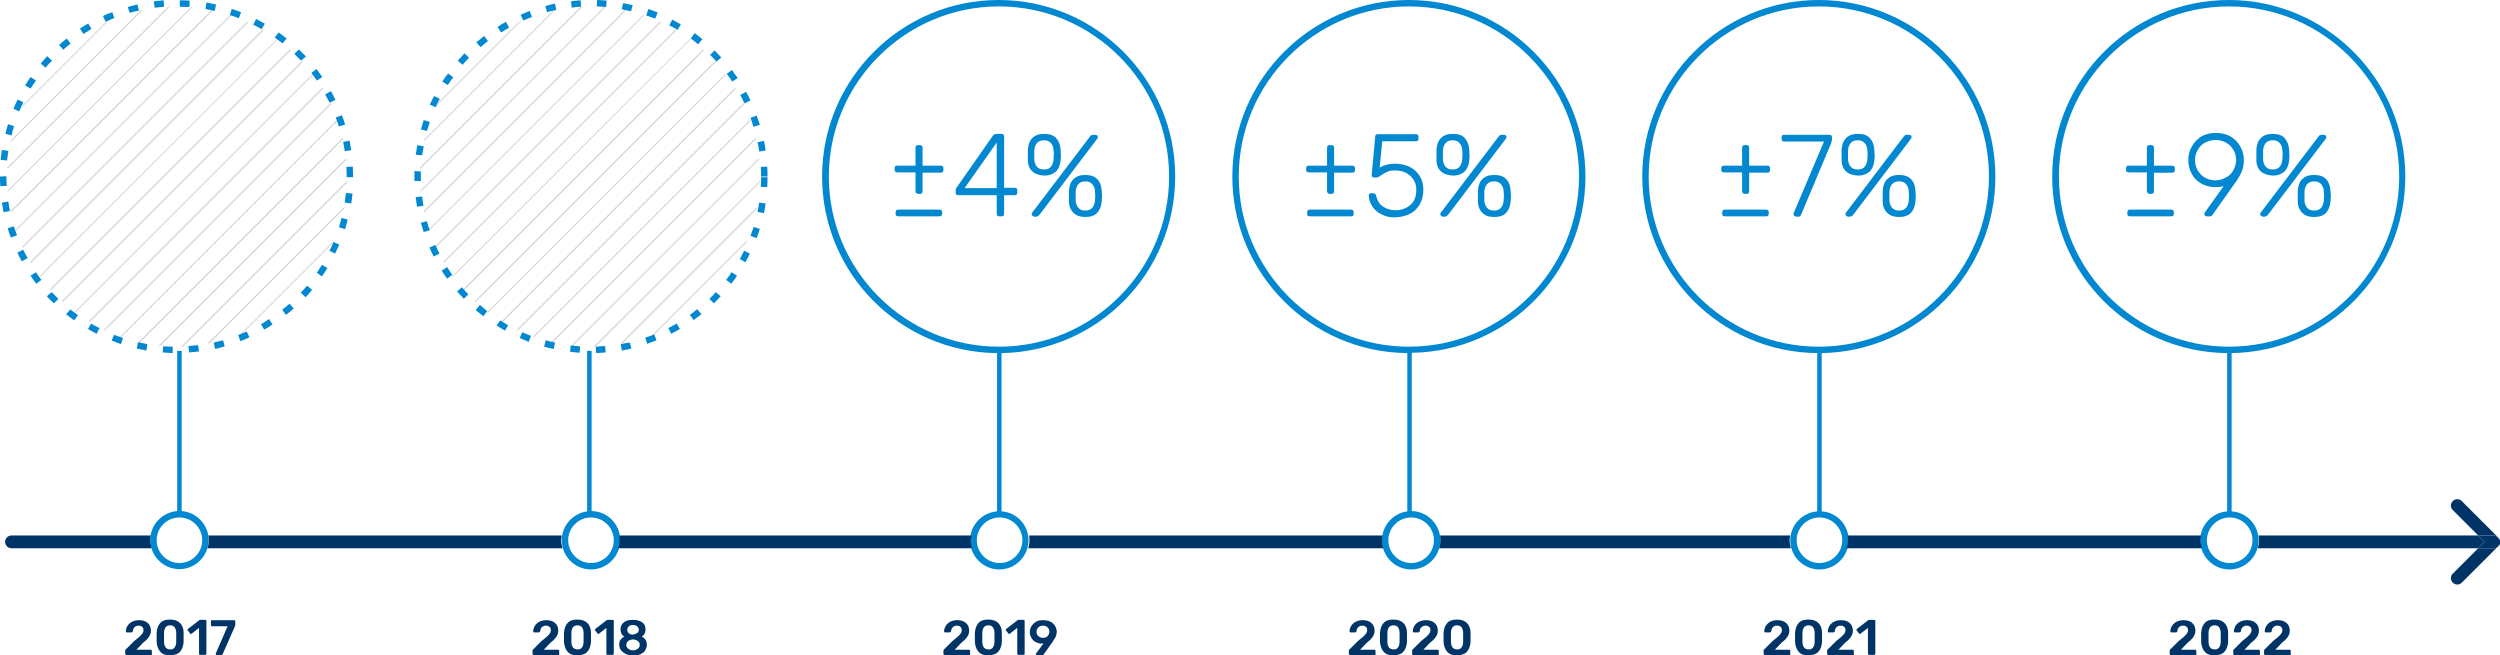 <svg id="Layer_1" xmlns="http://www.w3.org/2000/svg" viewBox="0 0 778.8 204.2"><style>.st0{fill:#0288d1}.st1{fill:#036}.st2{fill:#d6d6d6}</style><path class="st0" d="M669 60.1c-.1-.1-.2-.3-.2-.6v-5.8h-5.7c-.2 0-.4-.1-.6-.2-.1-.1-.2-.3-.2-.6v-.5c0-.2.1-.4.2-.6.1-.1.3-.2.6-.2h5.7V46c0-.2.1-.4.2-.6.1-.1.3-.2.6-.2h.6c.2 0 .4.1.6.2.1.1.2.3.2.6v5.6h5.7c.2 0 .4.1.6.2.1.1.2.3.2.6v.6c0 .2-.1.4-.2.6-.1.1-.3.2-.6.2H671v5.8c0 .2-.1.4-.2.6-.1.1-.3.2-.6.2h-.6c-.2-.1-.4-.1-.6-.3zm-6.1 7.1c-.1-.1-.2-.3-.2-.6v-.5c0-.2.1-.4.2-.6.1-.1.3-.2.6-.2h12.9c.2 0 .4.1.6.2.1.1.2.3.2.6v.5c0 .2-.1.4-.2.6-.1.1-.3.2-.6.2h-12.9c-.3 0-.5-.1-.6-.2zm24 0c-.1-.2-.2-.3-.2-.6 0-.1.1-.3.2-.5l5.8-8.1c-.7.2-1.5.3-2.4.3-1.8 0-3.4-.4-4.7-1.2-1.3-.8-2.3-1.8-2.9-3.1-.7-1.3-1-2.6-1-4.1s.3-2.8 1-4.1c.7-1.3 1.6-2.3 2.9-3.2 1.3-.8 2.9-1.2 4.7-1.2 1.8 0 3.4.4 4.7 1.2 1.3.8 2.3 1.9 3 3.2.7 1.3 1 2.6 1 4.1 0 1.3-.2 2.4-.6 3.4-.4 1-.9 1.9-1.5 2.8l-7.5 10.6s-.1.1-.2.3-.2.2-.4.3c-.2.1-.3.1-.5.1h-.7c-.4 0-.6-.1-.7-.2zm6.5-11.9c1-.5 1.8-1.2 2.3-2.2s.9-2 .9-3.2c0-1.2-.3-2.3-.9-3.3s-1.4-1.7-2.3-2.2c-1-.5-2-.8-3.2-.8-1.1 0-2.2.3-3.2.8s-1.7 1.2-2.3 2.2-.9 2-.9 3.3c0 1.2.3 2.3.9 3.3.6.9 1.3 1.7 2.3 2.2 1 .5 2 .8 3.2.8 1.2-.1 2.2-.3 3.2-.9zm10.9-1.9c-.9-.8-1.4-2-1.4-3.5v-3.3c.1-1.5.5-2.7 1.4-3.6s2.1-1.3 3.7-1.3 2.9.4 3.7 1.3 1.3 2.1 1.4 3.6c0 .9.1 1.4.1 1.7 0 .2 0 .7-.1 1.6-.1 1.5-.6 2.6-1.4 3.5-.9.8-2.1 1.3-3.7 1.3-1.5-.1-2.8-.5-3.7-1.3zm0 13.8c-.1-.1-.2-.3-.2-.5 0-.1 0-.3.1-.4l18-23.7c.2-.3.4-.5.5-.5.2-.1.4-.1.7-.1h.6c.2 0 .4.1.5.2s.2.3.2.5c0 .1 0 .3-.1.4l-18 23.7-.5.5c-.2.1-.4.2-.7.2h-.6c-.1-.1-.3-.2-.5-.3zm5.9-15.3c.5-.6.7-1.3.8-2.1 0-.9.1-1.4.1-1.5 0-.2 0-.7-.1-1.5 0-.9-.3-1.6-.8-2.2s-1.2-.9-2.2-.9c-1 0-1.7.3-2.2.9s-.7 1.3-.8 2.2v3c.1.8.3 1.5.8 2.1.5.6 1.2.9 2.2.9 1 0 1.7-.3 2.2-.9zm7 14.4c-.9-.9-1.4-2.1-1.4-3.6v-3.3c.1-1.5.5-2.7 1.4-3.6.9-.9 2.1-1.3 3.7-1.3s2.9.4 3.7 1.3c.9.9 1.3 2.1 1.4 3.6 0 .9.1 1.4.1 1.7 0 .2 0 .7-.1 1.6-.1 1.5-.6 2.7-1.4 3.6-.9.9-2.1 1.3-3.7 1.3s-2.8-.4-3.7-1.3zm5.9-1.6c.5-.6.7-1.3.8-2.1 0-.9.1-1.4.1-1.5 0-.2 0-.7-.1-1.5 0-.9-.3-1.6-.8-2.2-.5-.6-1.2-.9-2.2-.9-1 0-1.7.3-2.2.9-.5.6-.7 1.3-.8 2.2v3c.1.8.3 1.5.8 2.1s1.2.9 2.2.9c1 0 1.7-.3 2.2-.9z"/><path class="st1" d="M676 203.9c-.1-.1-.1-.2-.1-.3v-.8c0-.3.1-.5.4-.7l2.4-2.4c.7-.6 1.3-1 1.7-1.4.4-.4.7-.7.9-1 .2-.3.3-.6.3-.9 0-.5-.1-.9-.4-1.1-.3-.3-.6-.4-1.2-.4-.5 0-.9.2-1.2.5-.3.3-.5.7-.5 1.2 0 .1-.1.2-.2.3-.1.1-.2.1-.3.1h-1.4c-.1 0-.2 0-.2-.1-.1-.1-.1-.1-.1-.2 0-.6.2-1.2.5-1.7s.8-1 1.4-1.3c.6-.3 1.3-.5 2.1-.5s1.5.1 2.1.4c.6.3 1 .7 1.3 1.2s.4 1.1.4 1.7c0 .7-.2 1.3-.6 1.9-.4.6-1 1.2-1.8 1.8l-2.1 2.2h4.4c.1 0 .2 0 .3.1.1.1.1.2.1.3v1.1c0 .1 0 .2-.1.3-.1.1-.2.1-.3.1h-7.4c-.2-.3-.3-.3-.4-.4zm10.8-.9c-.7-.8-1-1.8-1.1-3v-2.9c.1-1.2.4-2.2 1.1-3 .7-.8 1.7-1.1 3.1-1.1 1.4 0 2.4.4 3.1 1.1s1.1 1.8 1.1 3v2.9c-.1 1.2-.4 2.2-1.1 3s-1.7 1.1-3.1 1.1c-1.4.1-2.4-.3-3.1-1.1zm4.5-1.3c.3-.4.5-1 .5-1.8v-2.7c0-.8-.2-1.3-.5-1.8-.3-.4-.8-.6-1.4-.6-.6 0-1.1.2-1.4.6-.3.4-.5 1-.5 1.8v2.7c0 .8.2 1.4.5 1.8.3.4.8.6 1.4.6.6.1 1.1-.2 1.4-.6zm4.5 2.2c-.1-.1-.1-.2-.1-.3v-.8c0-.3.1-.5.4-.7l2.4-2.4c.7-.6 1.3-1 1.7-1.4.4-.4.7-.7.9-1 .2-.3.3-.6.3-.9 0-.5-.1-.9-.4-1.1-.3-.3-.6-.4-1.2-.4-.5 0-.9.2-1.2.5-.3.3-.5.7-.5 1.2 0 .1-.1.2-.2.3-.1.1-.2.1-.3.1h-1.4c-.1 0-.2 0-.2-.1-.1-.1-.1-.1-.1-.2 0-.6.2-1.2.5-1.7s.8-1 1.4-1.3c.6-.3 1.3-.5 2.1-.5s1.5.1 2.1.4c.6.3 1 .7 1.3 1.2s.4 1.1.4 1.7c0 .7-.2 1.3-.6 1.9-.4.6-1 1.2-1.8 1.8l-2.1 2.2h4.4c.1 0 .2 0 .3.1.1.1.1.2.1.3v1.1c0 .1 0 .2-.1.3-.1.1-.2.1-.3.1H696c-.1-.3-.1-.3-.2-.4zm9.6 0c-.1-.1-.1-.2-.1-.3v-.8c0-.3.1-.5.4-.7l2.4-2.4c.7-.6 1.3-1 1.7-1.4.4-.4.7-.7.9-1 .2-.3.3-.6.3-.9 0-.5-.1-.9-.4-1.1-.3-.3-.6-.4-1.2-.4-.5 0-.9.2-1.2.5-.3.3-.5.7-.5 1.2 0 .1-.1.2-.2.3-.1.1-.2.1-.3.1h-1.4c-.1 0-.2 0-.2-.1-.1-.1-.1-.1-.1-.2 0-.6.2-1.2.5-1.7s.8-1 1.4-1.3c.6-.3 1.3-.5 2.1-.5s1.5.1 2.1.4c.6.3 1 .7 1.3 1.2s.4 1.1.4 1.7c0 .7-.2 1.3-.6 1.9-.4.6-1 1.2-1.8 1.8l-2.1 2.2h4.4c.1 0 .2 0 .3.1.1.1.1.2.1.3v1.1c0 .1 0 .2-.1.3-.1.1-.2.1-.3.1h-7.4c-.3-.3-.4-.3-.4-.4z"/><path class="st0" d="M749.3 55c0-30.3-24.7-55-55-55s-55 24.7-55 55c0 30.2 24.4 54.7 54.5 55v49.3c-4.7.4-8.4 4.3-8.4 9 0 5 4.1 9.1 9.1 9.1s9.1-4.1 9.1-9.1c0-4.8-3.7-8.7-8.4-9V110c30-.5 54.1-25 54.1-55zm-107.9 0c0-29.2 23.8-53 53-53s53 23.8 53 53-23.8 53-53 53-53-23.8-53-53zm60.3 113.3c0 3.9-3.2 7.1-7.1 7.1s-7.1-3.2-7.1-7.1 3.2-7.1 7.1-7.1 7.1 3.2 7.1 7.1zM542.9 60.1c-.1-.1-.2-.3-.2-.6v-5.8H537c-.2 0-.4-.1-.6-.2-.1-.1-.2-.3-.2-.6v-.5c0-.2.1-.4.2-.6.1-.1.3-.2.6-.2h5.7V46c0-.2.1-.4.2-.6.1-.1.3-.2.6-.2h.6c.2 0 .4.1.6.2.1.1.2.3.2.6v5.6h5.7c.2 0 .4.1.6.2.1.1.2.3.2.6v.6c0 .2-.1.4-.2.6-.1.1-.3.2-.6.2h-5.7v5.8c0 .2-.1.4-.2.6-.1.1-.3.2-.6.2h-.6c-.3-.1-.5-.1-.6-.3zm-6.2 7.1c-.1-.1-.2-.3-.2-.6v-.5c0-.2.1-.4.2-.6.1-.1.3-.2.6-.2h12.9c.2 0 .4.1.6.2.1.1.2.3.2.6v.5c0 .2-.1.4-.2.6-.1.1-.3.2-.6.2h-12.9c-.3 0-.5-.1-.6-.2zm22.2 0c-.1-.2-.2-.3-.2-.6l.1-.3 9.4-22.2h-12.4c-.2 0-.4-.1-.6-.2-.1-.1-.2-.3-.2-.6v-.5c0-.2.1-.4.2-.6.1-.2.3-.2.6-.2h14.1c.3 0 .5.1.6.2.1.1.2.4.2.6v.5c0 .5-.1.9-.3 1.4l-9.2 21.9c-.1.3-.2.5-.4.7-.1.2-.3.2-.6.2h-.8c-.2-.1-.3-.2-.5-.3zm16.2-13.8c-.9-.8-1.4-2-1.4-3.5v-3.3c.1-1.5.5-2.7 1.4-3.6s2.1-1.3 3.7-1.3 2.9.4 3.7 1.3 1.3 2.1 1.4 3.6c0 .9.1 1.4.1 1.7 0 .2 0 .7-.1 1.6-.1 1.5-.6 2.6-1.4 3.5-.9.8-2.1 1.3-3.7 1.3-1.6-.1-2.9-.5-3.7-1.3zm0 13.8c-.1-.1-.2-.3-.2-.5 0-.1 0-.3.1-.4l18-23.7c.2-.3.4-.5.5-.5.2-.1.4-.1.7-.1h.6c.2 0 .4.1.5.2s.2.3.2.5c0 .1 0 .3-.1.4l-18 23.7-.5.5c-.2.1-.4.2-.7.2h-.6c-.2-.1-.4-.2-.5-.3zm5.8-15.3c.5-.6.7-1.3.8-2.1 0-.9.1-1.4.1-1.5 0-.2 0-.7-.1-1.5 0-.9-.3-1.6-.8-2.2s-1.2-.9-2.2-.9c-1 0-1.7.3-2.2.9s-.7 1.3-.8 2.2v3c.1.8.3 1.5.8 2.1.5.6 1.2.9 2.2.9 1 0 1.8-.3 2.2-.9zm7 14.4c-.9-.9-1.4-2.1-1.4-3.6v-3.3c.1-1.5.5-2.7 1.4-3.6.9-.9 2.1-1.3 3.7-1.3s2.9.4 3.7 1.3c.9.9 1.3 2.1 1.4 3.6 0 .9.1 1.4.1 1.7 0 .2 0 .7-.1 1.6-.1 1.5-.6 2.7-1.4 3.6-.9.9-2.1 1.3-3.7 1.3-1.5 0-2.8-.4-3.7-1.3zm5.9-1.6c.5-.6.7-1.3.8-2.1 0-.9.1-1.4.1-1.5 0-.2 0-.7-.1-1.5 0-.9-.3-1.6-.8-2.2-.5-.6-1.2-.9-2.2-.9-1 0-1.7.3-2.2.9-.5.6-.7 1.3-.8 2.2v3c.1.8.3 1.5.8 2.1s1.2.9 2.2.9c1 0 1.7-.3 2.2-.9z"/><path class="st1" d="M549.5 203.9c-.1-.1-.1-.2-.1-.3v-.8c0-.3.1-.5.4-.7l2.4-2.4c.7-.6 1.3-1 1.7-1.4.4-.4.7-.7.9-1 .2-.3.3-.6.3-.9 0-.5-.1-.9-.4-1.1-.3-.3-.6-.4-1.2-.4-.5 0-.9.2-1.2.5-.3.3-.5.7-.5 1.2 0 .1-.1.2-.2.3-.1.1-.2.1-.3.1h-1.4c-.1 0-.2 0-.2-.1-.1-.1-.1-.1-.1-.2 0-.6.2-1.2.5-1.7s.8-1 1.4-1.3c.6-.3 1.3-.5 2.1-.5s1.5.1 2.1.4c.6.3 1 .7 1.3 1.2s.4 1.1.4 1.7c0 .7-.2 1.3-.6 1.9-.4.6-1 1.2-1.8 1.8l-2.1 2.2h4.4c.1 0 .2 0 .3.1.1.1.1.2.1.3v1.1c0 .1 0 .2-.1.3-.1.1-.2.1-.3.1h-7.4c-.2-.3-.3-.3-.4-.4zm10.8-.9c-.7-.8-1-1.8-1.1-3v-2.9c.1-1.2.4-2.2 1.1-3 .7-.8 1.7-1.1 3.1-1.1 1.4 0 2.4.4 3.1 1.1s1.1 1.8 1.1 3v2.9c-.1 1.2-.4 2.2-1.1 3s-1.7 1.1-3.1 1.1c-1.4.1-2.5-.3-3.1-1.1zm4.5-1.3c.3-.4.5-1 .5-1.8v-2.7c0-.8-.2-1.3-.5-1.8-.3-.4-.8-.6-1.4-.6-.6 0-1.1.2-1.4.6-.3.4-.5 1-.5 1.8v2.7c0 .8.2 1.4.5 1.8.3.4.8.6 1.4.6.6.1 1.1-.2 1.4-.6zm4.5 2.2c-.1-.1-.1-.2-.1-.3v-.8c0-.3.1-.5.4-.7l2.4-2.4c.7-.6 1.3-1 1.7-1.4.4-.4.7-.7.9-1 .2-.3.3-.6.3-.9 0-.5-.1-.9-.4-1.1-.3-.3-.6-.4-1.2-.4-.5 0-.9.2-1.2.5-.3.3-.5.7-.5 1.2 0 .1-.1.2-.2.3-.1.1-.2.1-.3.1h-1.4c-.1 0-.2 0-.2-.1-.1-.1-.1-.1-.1-.2 0-.6.2-1.2.5-1.7s.8-1 1.4-1.3c.6-.3 1.3-.5 2.1-.5s1.5.1 2.1.4c.6.3 1 .7 1.3 1.2s.4 1.1.4 1.7c0 .7-.2 1.3-.6 1.9-.4.6-1 1.2-1.8 1.8l-2.1 2.2h4.4c.1 0 .2 0 .3.1.1.1.1.2.1.3v1.1c0 .1 0 .2-.1.3-.1.1-.2.1-.3.1h-7.4c-.3-.3-.4-.3-.4-.4zm12.7 0c-.1-.1-.1-.2-.1-.3v-8l-2.3 1.8c-.1.1-.1.1-.2.1s-.2-.1-.3-.2l-.7-.9c-.1-.1-.1-.1-.1-.2s.1-.2.2-.3l3.5-2.7c.1-.1.2-.1.4-.1h1.4c.1 0 .2 0 .3.1s.1.2.1.3v10.1c0 .1 0 .2-.1.3-.1.1-.2.1-.3.1h-1.4c-.2 0-.3 0-.4-.1z"/><path class="st0" d="M621.6 55c0-30.3-24.7-55-55-55s-55 24.7-55 55c0 30.2 24.4 54.7 54.5 55v49.3c-4.7.4-8.4 4.3-8.4 9 0 5 4.1 9.1 9.1 9.1s9.1-4.1 9.1-9.1c0-4.8-3.7-8.7-8.4-9V110c29.9-.5 54.1-25 54.1-55zm-108 0c0-29.2 23.8-53 53-53s53 23.8 53 53-23.8 53-53 53-53-23.8-53-53zm60.3 113.3c0 3.9-3.2 7.1-7.1 7.1s-7.1-3.2-7.1-7.1 3.2-7.1 7.1-7.1 7.1 3.2 7.1 7.1zM413.6 60.1c-.1-.1-.2-.3-.2-.6v-5.8h-5.7c-.2 0-.4-.1-.6-.2-.1-.1-.2-.3-.2-.6v-.5c0-.2.1-.4.2-.6.1-.1.3-.2.6-.2h5.7V46c0-.2.1-.4.2-.6.1-.1.3-.2.6-.2h.6c.2 0 .4.1.6.2.1.1.2.3.2.6v5.6h5.7c.2 0 .4.1.6.2.1.1.2.3.2.6v.6c0 .2-.1.4-.2.6-.1.1-.3.2-.6.2h-5.7v5.8c0 .2-.1.4-.2.6-.1.1-.3.2-.6.2h-.6c-.3-.1-.5-.1-.6-.3zm-6.2 7.1c-.1-.1-.2-.3-.2-.6v-.5c0-.2.1-.4.2-.6.1-.1.3-.2.6-.2h12.9c.2 0 .4.1.6.2.1.1.2.3.2.6v.5c0 .2-.1.4-.2.6-.1.1-.3.2-.6.2H408c-.3 0-.5-.1-.6-.2zm23-.4c-1.3-.6-2.2-1.5-2.9-2.5s-1-2.1-1.1-3.3v-.1c0-.2.1-.3.2-.5s.3-.2.5-.2h.7c.2 0 .4.1.6.2.1.1.3.3.3.7.4 1.5 1.1 2.6 2.2 3.3 1.1.7 2.4 1.1 3.8 1.1 1.9 0 3.4-.6 4.7-1.7s1.8-2.7 1.8-4.7c0-1.2-.3-2.3-.9-3.2-.6-.9-1.4-1.6-2.4-2.1s-2.1-.7-3.3-.7c-1 0-1.8.1-2.4.4-.6.3-1.2.6-1.8 1-.4.3-.7.5-.9.6-.2.1-.5.2-.7.2h-.7c-.2 0-.4-.1-.6-.2-.2-.2-.2-.3-.2-.6l1.1-11.9c0-.3.1-.5.2-.6s.3-.2.6-.2h11.9c.2 0 .4.1.6.2.1.1.2.3.2.6v.6c0 .2-.1.4-.2.6-.1.1-.3.2-.6.2h-10.5l-.8 8.2c1.3-.8 2.9-1.2 4.7-1.2 1.7 0 3.1.3 4.5.9 1.3.6 2.4 1.6 3.2 2.8.8 1.2 1.2 2.7 1.2 4.4 0 1.8-.4 3.4-1.2 4.7-.8 1.3-1.8 2.3-3.2 2.9-1.3.6-2.8 1-4.5 1-1.4.1-2.9-.3-4.1-.9zm18.5-13.4c-.9-.8-1.4-2-1.4-3.5v-3.3c.1-1.5.5-2.7 1.4-3.6s2.1-1.3 3.7-1.3 2.9.4 3.7 1.3 1.3 2.1 1.4 3.6c0 .9.1 1.4.1 1.7 0 .2 0 .7-.1 1.6-.1 1.5-.6 2.6-1.4 3.5-.9.8-2.1 1.3-3.7 1.3-1.6-.1-2.8-.5-3.7-1.3zm0 13.8c-.1-.1-.2-.3-.2-.5 0-.1 0-.3.1-.4l18-23.7c.2-.3.4-.5.5-.5.2-.1.4-.1.7-.1h.6c.2 0 .4.1.5.2s.2.3.2.5c0 .1 0 .3-.1.4l-18 23.7-.5.5c-.2.1-.4.2-.7.2h-.6c-.2-.1-.4-.2-.5-.3zm5.8-15.3c.5-.6.7-1.3.8-2.1 0-.9.1-1.4.1-1.5 0-.2 0-.7-.1-1.5 0-.9-.3-1.6-.8-2.2s-1.2-.9-2.2-.9c-1 0-1.7.3-2.2.9s-.7 1.3-.8 2.2v3c.1.8.3 1.5.8 2.1.5.6 1.2.9 2.2.9 1 0 1.8-.3 2.2-.9zm7.1 14.4c-.9-.9-1.4-2.1-1.4-3.6v-3.3c.1-1.5.5-2.7 1.4-3.6.9-.9 2.1-1.3 3.7-1.3s2.9.4 3.7 1.3c.9.9 1.3 2.1 1.4 3.6 0 .9.1 1.4.1 1.7 0 .2 0 .7-.1 1.6-.1 1.5-.6 2.7-1.4 3.6-.9.9-2.1 1.3-3.7 1.3s-2.9-.4-3.7-1.3zm5.8-1.6c.5-.6.7-1.3.8-2.1 0-.9.1-1.4.1-1.5 0-.2 0-.7-.1-1.5 0-.9-.3-1.6-.8-2.2-.5-.6-1.2-.9-2.2-.9-1 0-1.7.3-2.2.9-.5.6-.7 1.3-.8 2.2v3c.1.8.3 1.5.8 2.1s1.2.9 2.2.9c1 0 1.8-.3 2.2-.9z"/><path class="st1" d="M420.3 203.9c-.1-.1-.1-.2-.1-.3v-.8c0-.3.1-.5.4-.7l2.4-2.4c.7-.6 1.3-1 1.7-1.4.4-.4.7-.7.9-1 .2-.3.3-.6.3-.9 0-.5-.1-.9-.4-1.1-.3-.3-.6-.4-1.2-.4-.5 0-.9.2-1.2.5-.3.3-.5.7-.5 1.2 0 .1-.1.2-.2.3-.1.1-.2.1-.3.1h-1.4c-.1 0-.2 0-.2-.1-.1-.1-.1-.1-.1-.2 0-.6.2-1.2.5-1.7s.8-1 1.4-1.3c.6-.3 1.3-.5 2.1-.5s1.5.1 2.1.4c.6.3 1 .7 1.3 1.2s.4 1.1.4 1.7c0 .7-.2 1.3-.6 1.9-.4.6-1 1.2-1.8 1.8l-2.1 2.2h4.4c.1 0 .2 0 .3.1.1.1.1.2.1.3v1.1c0 .1 0 .2-.1.3-.1.1-.2.1-.3.1h-7.4c-.3-.3-.4-.3-.4-.4zm10.7-.9c-.7-.8-1-1.8-1.1-3v-2.9c.1-1.2.4-2.2 1.1-3 .7-.8 1.7-1.1 3.1-1.1 1.4 0 2.4.4 3.1 1.1s1.1 1.8 1.1 3v2.9c-.1 1.2-.4 2.2-1.1 3s-1.7 1.1-3.1 1.1c-1.4.1-2.4-.3-3.1-1.1zm4.5-1.3c.3-.4.5-1 .5-1.8v-2.7c0-.8-.2-1.3-.5-1.8-.3-.4-.8-.6-1.4-.6-.6 0-1.1.2-1.4.6-.3.4-.5 1-.5 1.8v2.7c0 .8.2 1.4.5 1.8.3.4.8.6 1.4.6.7.1 1.1-.2 1.4-.6zm4.5 2.2c-.1-.1-.1-.2-.1-.3v-.8c0-.3.1-.5.4-.7l2.4-2.4c.7-.6 1.3-1 1.7-1.4.4-.4.7-.7.9-1 .2-.3.3-.6.3-.9 0-.5-.1-.9-.4-1.1-.3-.3-.6-.4-1.2-.4-.5 0-.9.2-1.2.5-.3.3-.5.7-.5 1.2 0 .1-.1.2-.2.3-.1.1-.2.1-.3.1h-1.4c-.1 0-.2 0-.2-.1-.1-.1-.1-.1-.1-.2 0-.6.2-1.2.5-1.7s.8-1 1.4-1.3c.6-.3 1.3-.5 2.1-.5s1.5.1 2.1.4c.6.3 1 .7 1.3 1.2s.4 1.1.4 1.7c0 .7-.2 1.3-.6 1.9-.4.6-1 1.2-1.8 1.8l-2.1 2.2h4.4c.1 0 .2 0 .3.1.1.1.1.2.1.3v1.1c0 .1 0 .2-.1.3-.1.1-.2.1-.3.1h-7.4c-.2-.3-.3-.3-.4-.4zm10.8-.9c-.7-.8-1-1.8-1.1-3v-2.9c.1-1.2.4-2.2 1.1-3 .7-.8 1.7-1.1 3.1-1.1 1.4 0 2.4.4 3.1 1.1s1.1 1.8 1.1 3v2.9c-.1 1.2-.4 2.2-1.1 3s-1.7 1.1-3.1 1.1c-1.4.1-2.4-.3-3.1-1.1zm4.5-1.3c.3-.4.5-1 .5-1.8v-2.7c0-.8-.2-1.3-.5-1.8-.3-.4-.8-.6-1.4-.6-.6 0-1.1.2-1.4.6-.3.4-.5 1-.5 1.8v2.7c0 .8.2 1.4.5 1.8.3.4.8.6 1.4.6.6.1 1.1-.2 1.4-.6z"/><path class="st0" d="M493.9 55c0-30.3-24.7-55-55-55s-55 24.7-55 55c0 30.2 24.4 54.7 54.5 55v49.3c-4.4.6-7.9 4.4-7.9 9 0 5 4.1 9.1 9.1 9.1s9.1-4.1 9.1-9.1c0-4.9-4-9-8.9-9.1v-49.3c29.9-.4 54.1-24.9 54.1-54.9zm-108 0c0-29.2 23.8-53 53-53s53 23.8 53 53-23.8 53-53 53-53-23.8-53-53zm60.8 113.3c0 3.9-3.2 7.1-7.1 7.1s-7.1-3.2-7.1-7.1 3.2-7.1 7.1-7.1 7.1 3.2 7.1 7.1zM285.4 60.1c-.1-.1-.2-.3-.2-.6v-5.8h-5.7c-.2 0-.4-.1-.6-.2-.1-.1-.2-.3-.2-.6v-.5c0-.2.1-.4.2-.6.1-.1.3-.2.6-.2h5.7V46c0-.2.1-.4.2-.6.1-.1.3-.2.6-.2h.6c.2 0 .4.1.6.2.1.1.2.3.2.6v5.6h5.7c.2 0 .4.1.6.2.1.1.2.3.2.6v.6c0 .2-.1.4-.2.6-.1.1-.3.2-.6.2h-5.7v5.8c0 .2-.1.4-.2.6-.1.1-.3.2-.6.2h-.6c-.2-.1-.4-.1-.6-.3zm-6.2 7.1c-.1-.1-.2-.3-.2-.6v-.5c0-.2.1-.4.2-.6.1-.1.3-.2.6-.2h12.9c.2 0 .4.1.6.2.1.1.2.3.2.6v.5c0 .2-.1.4-.2.6-.1.1-.3.2-.6.2h-12.9c-.2 0-.4-.1-.6-.2zm31.5 0c-.1-.1-.2-.3-.2-.6v-5.8h-12c-.2 0-.4-.1-.6-.2-.1-.1-.2-.3-.2-.6v-.6c0-.4.1-.7.4-1.1l11.1-15.9c.1-.2.3-.3.5-.5.2-.1.5-.2.8-.2h1.5c.2 0 .4.1.6.2.1.1.2.3.2.6v16h3.3c.2 0 .4.1.6.2s.2.3.2.6v.7c0 .2-.1.4-.2.6s-.3.2-.6.2h-3.3v5.8c0 .2-.1.4-.2.6-.1.1-.3.2-.6.2h-.7c-.3 0-.5-.1-.6-.2zm-10.2-8.6h10V44.4l-10 14.2zm21.1-5.2c-.9-.8-1.4-2-1.4-3.5v-3.3c.1-1.5.5-2.7 1.4-3.6s2.1-1.3 3.7-1.3 2.9.4 3.7 1.3 1.3 2.1 1.4 3.6c0 .9.1 1.4.1 1.7 0 .2 0 .7-.1 1.6-.1 1.5-.6 2.6-1.4 3.5-.9.8-2.1 1.3-3.7 1.3-1.6-.1-2.9-.5-3.7-1.3zm0 13.8c-.1-.1-.2-.3-.2-.5 0-.1 0-.3.1-.4l18-23.7c.2-.3.4-.5.5-.5.2-.1.4-.1.7-.1h.6c.2 0 .4.1.5.2s.2.3.2.5c0 .1 0 .3-.1.4l-18 23.7-.5.5c-.2.1-.4.2-.7.2h-.6c-.2-.1-.4-.2-.5-.3zm5.8-15.3c.5-.6.7-1.3.8-2.1 0-.9.1-1.4.1-1.5 0-.2 0-.7-.1-1.5 0-.9-.3-1.6-.8-2.2s-1.2-.9-2.2-.9c-1 0-1.7.3-2.2.9s-.7 1.3-.8 2.2v3c.1.8.3 1.5.8 2.1.5.6 1.2.9 2.2.9 1 0 1.8-.3 2.2-.9zm7 14.4c-.9-.9-1.4-2.1-1.4-3.6v-3.3c.1-1.5.5-2.7 1.4-3.6.9-.9 2.1-1.3 3.7-1.3s2.9.4 3.7 1.3c.9.9 1.3 2.1 1.4 3.6 0 .9.1 1.4.1 1.7 0 .2 0 .7-.1 1.6-.1 1.5-.6 2.7-1.4 3.6-.9.9-2.1 1.3-3.7 1.3-1.5 0-2.8-.4-3.7-1.3zm5.9-1.6c.5-.6.7-1.3.8-2.1 0-.9.1-1.4.1-1.5 0-.2 0-.7-.1-1.5 0-.9-.3-1.6-.8-2.2-.5-.6-1.2-.9-2.2-.9-1 0-1.7.3-2.2.9-.5.6-.7 1.3-.8 2.2v3c.1.8.3 1.5.8 2.1s1.2.9 2.2.9c1 0 1.7-.3 2.2-.9z"/><path class="st1" d="M294 203.9c-.1-.1-.1-.2-.1-.3v-.8c0-.3.1-.5.4-.7l2.4-2.4c.7-.6 1.3-1 1.7-1.4.4-.4.7-.7.9-1 .2-.3.3-.6.3-.9 0-.5-.1-.9-.4-1.1-.3-.3-.6-.4-1.2-.4-.5 0-.9.2-1.2.5-.3.3-.5.7-.5 1.2 0 .1-.1.2-.2.3-.1.1-.2.1-.3.1h-1.4c-.1 0-.2 0-.2-.1-.1-.1-.1-.1-.1-.2 0-.6.2-1.2.5-1.7s.8-1 1.4-1.3c.6-.3 1.3-.5 2.1-.5s1.5.1 2.1.4c.6.3 1 .7 1.3 1.2s.4 1.1.4 1.7c0 .7-.2 1.3-.6 1.9-.4.6-1 1.2-1.8 1.8l-2.1 2.2h4.4c.1 0 .2 0 .3.1.1.1.1.2.1.3v1.1c0 .1 0 .2-.1.3-.1.1-.2.1-.3.1h-7.4c-.2-.3-.3-.3-.4-.4zm10.8-.9c-.7-.8-1-1.8-1.1-3v-2.9c.1-1.2.4-2.2 1.1-3 .7-.8 1.7-1.1 3.1-1.1 1.4 0 2.4.4 3.1 1.1s1.1 1.8 1.1 3v2.9c-.1 1.2-.4 2.2-1.1 3s-1.7 1.1-3.1 1.1c-1.4.1-2.4-.3-3.1-1.1zm4.5-1.3c.3-.4.5-1 .5-1.8v-2.7c0-.8-.2-1.3-.5-1.8-.3-.4-.8-.6-1.4-.6-.6 0-1.1.2-1.4.6-.3.4-.5 1-.5 1.8v2.7c0 .8.2 1.4.5 1.8.3.4.8.6 1.4.6.6.1 1.1-.2 1.4-.6zm7.7 2.2c-.1-.1-.1-.2-.1-.3v-8l-2.3 1.8c-.1.1-.1.1-.2.1s-.2-.1-.3-.2l-.7-.9c-.1-.1-.1-.1-.1-.2s.1-.2.2-.3l3.5-2.7c.1-.1.2-.1.4-.1h1.4c.1 0 .2 0 .3.1s.1.2.1.3v10.1c0 .1 0 .2-.1.3-.1.1-.2.1-.3.1h-1.4c-.2 0-.3 0-.4-.1zm5.8 0c-.1-.1-.1-.1-.1-.2s0-.1.1-.2l2.3-3.1c-.2 0-.4.1-.6.1-.7 0-1.3-.2-1.9-.5-.6-.3-1-.8-1.3-1.3-.3-.5-.5-1.1-.5-1.8 0-.6.2-1.3.5-1.8s.8-1 1.4-1.4c.6-.4 1.4-.5 2.3-.5.9 0 1.7.2 2.3.5.6.3 1.1.8 1.4 1.3.3.6.5 1.2.5 1.8 0 .4-.1.8-.2 1.2-.1.4-.3.7-.5 1-.2.3-.4.6-.7 1.1l-2.7 3.8-.2.2c-.1.1-.2.1-.3.1H323c-.1-.2-.2-.2-.2-.3zm3.5-5.7c.4-.4.6-.8.6-1.4 0-.6-.2-1.1-.6-1.4-.4-.4-.9-.5-1.4-.5-.6 0-1 .2-1.4.5-.4.4-.6.8-.6 1.4 0 .6.2 1.1.6 1.4s.8.5 1.4.5c.5 0 1-.1 1.4-.5z"/><path class="st0" d="M366.1 55c0-30.3-24.7-55-55-55s-55 24.7-55 55c0 30.2 24.4 54.7 54.5 55v49.3c-4.7.4-8.4 4.3-8.4 9 0 5 4.1 9.1 9.1 9.1s9.1-4.1 9.1-9.1c0-4.8-3.7-8.7-8.4-9V110c30-.5 54.1-25 54.1-55zm-107.9 0c0-29.2 23.8-53 53-53s53 23.8 53 53-23.8 53-53 53-53-23.8-53-53zm60.3 113.3c0 3.9-3.2 7.1-7.1 7.1s-7.1-3.2-7.1-7.1 3.2-7.1 7.1-7.1 7.1 3.2 7.1 7.1z"/><path class="st1" d="M166 203.9c-.1-.1-.1-.2-.1-.3v-.8c0-.3.1-.5.4-.7l2.4-2.4c.7-.6 1.3-1 1.7-1.4.4-.4.7-.7.9-1 .2-.3.3-.6.3-.9 0-.5-.1-.9-.4-1.1-.3-.3-.6-.4-1.2-.4-.5 0-.9.2-1.2.5-.3.3-.5.7-.5 1.2 0 .1-.1.2-.2.3-.1.1-.2.1-.3.1h-1.4c-.1 0-.2 0-.2-.1-.1-.1-.1-.1-.1-.2 0-.6.2-1.2.5-1.7s.8-1 1.4-1.3c.6-.3 1.3-.5 2.1-.5s1.5.1 2.1.4c.6.3 1 .7 1.3 1.2s.4 1.1.4 1.7c0 .7-.2 1.3-.6 1.9-.4.6-1 1.2-1.8 1.8l-2.1 2.2h4.4c.1 0 .2 0 .3.1.1.1.1.2.1.3v1.1c0 .1 0 .2-.1.3-.1.1-.2.1-.3.1h-7.4c-.2-.3-.3-.3-.4-.4zm10.8-.9c-.7-.8-1-1.8-1.1-3v-2.9c.1-1.2.4-2.2 1.1-3 .7-.8 1.7-1.1 3.1-1.1 1.4 0 2.4.4 3.1 1.1s1.1 1.8 1.1 3v2.9c-.1 1.2-.4 2.2-1.1 3s-1.7 1.1-3.1 1.1c-1.4.1-2.4-.3-3.1-1.1zm4.5-1.3c.3-.4.5-1 .5-1.8v-2.7c0-.8-.2-1.3-.5-1.8-.3-.4-.8-.6-1.4-.6-.6 0-1.1.2-1.4.6-.3.4-.5 1-.5 1.8v2.7c0 .8.2 1.4.5 1.8.3.4.8.6 1.4.6.6.1 1.1-.2 1.4-.6zm7.7 2.2c-.1-.1-.1-.2-.1-.3v-8l-2.3 1.8c-.1.1-.1.1-.2.1s-.2-.1-.3-.2l-.7-.9c-.1-.1-.1-.1-.1-.2s.1-.2.2-.3l3.5-2.7c.1-.1.2-.1.4-.1h1.4c.1 0 .2 0 .3.1s.1.2.1.3v10.1c0 .1 0 .2-.1.3-.1.1-.2.1-.3.1h-1.4c-.3 0-.4 0-.4-.1zm5.9-.2c-.6-.3-1.1-.7-1.5-1.2-.3-.5-.5-1.1-.5-1.7 0-.6.1-1.1.4-1.5.3-.4.7-.8 1.2-1-.4-.2-.7-.5-.9-.9-.2-.4-.3-.8-.3-1.3 0-.9.3-1.6 1-2.2s1.6-.8 2.9-.8 2.2.3 2.9.8 1 1.3 1 2.2c0 .5-.1.9-.3 1.3-.2.4-.5.7-.9.9.5.2.9.6 1.2 1 .3.4.4 1 .4 1.6 0 .6-.2 1.2-.5 1.7s-.8.9-1.5 1.2c-.6.3-1.4.4-2.3.4s-1.7-.2-2.3-.5zm3.8-1.6c.4-.3.6-.7.6-1.2s-.2-.9-.6-1.2c-.4-.3-.9-.5-1.5-.5s-1.1.2-1.5.5c-.4.3-.6.7-.6 1.2s.2.9.6 1.2c.4.3.9.5 1.5.5s1.1-.2 1.5-.5zm-.2-4.9c.4-.3.5-.6.5-1s-.2-.8-.5-1.1c-.4-.3-.8-.4-1.3-.4s-1 .1-1.3.4c-.3.3-.5.6-.5 1.1 0 .4.2.8.5 1.1.4.3.8.4 1.3.4.5-.1 1-.3 1.3-.5z"/><path class="st2" d="M135.9 32.5c-.2.3-.3.7-.5 1l26.9-26.9c-.3.2-.7.3-1 .5m11.1-3.9l-40.3 40.3c-.1.2-.1.5-.2.7L173.1 3c-.2.1-.4.2-.7.2zm9.1-1.1h-.6l-50 50v.6m57.2-50.5L131 59.3v.5l57.6-57.6h-.5zm6.5.9L132 65.7c0 .2.1.3.1.5l63-63c-.2 0-.4-.1-.5-.1zm5.7 1.6l-66.9 66.9c0 .1.1.3.1.4l67.1-67.1c0-.2-.1-.2-.3-.2zm5.3 2l-70.1 70.1c.1.1.1.3.2.4L206 6.9c-.1-.1-.3-.1-.4-.2zm4.8 2.5L138 81.6c.1.1.1.2.2.4l72.6-72.6c-.1-.1-.2-.1-.4-.2zm4.5 2.9l-74 73.9c.1.1.2.2.2.3l74-74-.2-.2zm4.1 3.3l-74.7 74.7.3.3 74.8-74.8c-.2-.1-.3-.1-.4-.2zm3.7 3.6l-74.8 74.8.3.3L223 19.3c-.2-.1-.3-.2-.3-.3zm3.3 4l-74.2 74.2c.1.1.2.2.3.2l74.1-74.1c0-.1-.1-.2-.2-.3zm3 4.3l-72.8 72.8c.1.1.2.1.4.2l72.7-72.7c-.2 0-.2-.2-.3-.3zm2.6 4.8l-70.7 70.7c.1.1.3.1.4.2l70.5-70.5c-.1-.2-.2-.3-.2-.4zm2.1 5.1L166 104.9c.1 0 .3.1.4.1l67.4-67.4c0-.1 0-.2-.1-.4zm1.7 5.7l-63.7 63.7c.2 0 .3.1.5.1l63.3-63.3c0-.2-.1-.3-.1-.5zm1.1 6.3L178 107.6c.2 0 .3 0 .5.1l58-58v-.5zm.3 7L185 107.9h.6l51.2-51.2v-.5zm-.8 8.1l-42.8 42.8c.2 0 .5-.1.7-.1l42-42c0-.2 0-.4.1-.7zm-32.6 39.9c.3-.1.6-.2.9-.4l28.3-28.3c.1-.3.2-.6.4-.9l-29.6 29.6z"/><path class="st0" d="M133.8 77.1c.4.9.8 1.9 1.3 2.8l1.8-.9c-.4-.9-.9-1.8-1.3-2.7l-1.8.8zm-2.3-15.9l-2 .2c.1 1 .3 2 .4 3l2-.3c-.1-1-.3-1.9-.4-2.9zm16.7 35.4c.8.7 1.6 1.3 2.4 1.9l1.2-1.6c-.8-.6-1.5-1.2-2.3-1.9l-1.3 1.6zm-10.6-12.3c.5.9 1.1 1.7 1.7 2.5l1.6-1.2c-.6-.8-1.1-1.6-1.6-2.4l-1.7 1.1zM133 68.9l-1.9.5c.3 1 .6 2 .9 2.9l1.9-.6c-.4-.9-.7-1.9-.9-2.8zm9.6-50l1.5 1.3c.6-.7 1.3-1.5 2-2.2l-1.4-1.4c-.7.8-1.4 1.5-2.1 2.3zm-.2 71.9c.7.8 1.4 1.5 2.1 2.3l1.4-1.4c-.7-.7-1.3-1.4-2-2.2l-1.5 1.3zm-4.6-65.4l1.7 1.1c.5-.8 1.1-1.6 1.7-2.4l-1.6-1.2c-.7.8-1.3 1.7-1.8 2.5zm10.6-12.2l1.3 1.5c.7-.6 1.5-1.3 2.3-1.9l-1.2-1.6c-.8.7-1.6 1.3-2.4 2zm32.3 94.7c-1-.1-2-.2-2.9-.3l-.2 2 3 .3.1-2zm56-69c-.3-1-.6-1.9-1-2.9l-1.9.7c.3.9.7 1.9.9 2.8l2-.6zM189 .2c-1-.1-2-.2-3-.2l-.1 2c1 0 2 .1 2.9.2l.2-2zm44.8 31.1c-.4-.9-.9-1.8-1.4-2.7l-1.8 1c.5.9.9 1.7 1.3 2.6l1.9-.9zm2.7 15.9l2-.3c-.1-1-.3-2-.5-3l-2 .4c.2.9.4 1.9.5 2.9zm.6 7.8h2c0-1 0-2-.1-3.1l-2 .1c.1 1 .1 2 .1 3zm-48.4 54.8l-.2-2c-1 .1-2 .1-2.9.2l.1 2c1-.1 2-.1 3-.2zM132 45.6l-2-.4c-.2 1-.3 2-.5 3l2 .2c.2-.9.3-1.9.5-2.8zm1.9-7.6l-1.9-.6c-.3 1-.6 1.9-.9 2.9l1.9.5c.3-1 .6-1.9.9-2.8zm20.8 63.4c.9.5 1.7 1.1 2.6 1.6l1-1.7c-.9-.5-1.7-1-2.5-1.5l-1.1 1.6zM181 2.1l-.1-2c-1 .1-2 .1-3 .3l.2 2c.9-.2 1.9-.3 2.9-.3zM131.1 55v-1.6l-2-.1v3.1h2V55zm2.8-22.4l1.8.8c.4-.9.8-1.8 1.3-2.6l-1.8-.9c-.4.8-.9 1.8-1.3 2.7zM221 93.1l1.4 1.4c.7-.7 1.4-1.4 2.1-2.2L223 91c-.6.7-1.3 1.4-2 2.1zm.2-76c.7.7 1.4 1.4 2 2.1l1.5-1.3c-.7-.7-1.4-1.5-2.1-2.2l-1.4 1.4zm-12.7-9.2c.9.4 1.7.9 2.6 1.4l1-1.7-2.7-1.5-.9 1.8zm17.7 79.3l1.6 1.2c.6-.8 1.2-1.6 1.8-2.5l-1.7-1.1c-.5.8-1.1 1.6-1.7 2.4zm-11.3 10.9l1.2 1.6 2.4-1.8-1.3-1.6c-.7.6-1.5 1.2-2.3 1.8zm.3-86.1c.8.6 1.6 1.2 2.3 1.8l1.3-1.6c-.8-.6-1.6-1.3-2.4-1.9l-1.2 1.7zm11.2 11c.6.8 1.2 1.6 1.7 2.4l1.7-1.1c-.6-.8-1.2-1.7-1.8-2.5l-1.6 1.2zm9.6 43l2 .4c.2-1 .4-2 .5-3l-2-.3c-.2 1-.3 2-.5 2.9zM155 8.4l1.1 1.7c.8-.5 1.7-1 2.5-1.5l-1-1.8c-.9.5-1.8 1-2.6 1.6zm75.5 72.3l1.7 1c.5-.9 1-1.8 1.4-2.7l-1.8-.9c-.4.8-.8 1.7-1.3 2.6zm3.3-7.2l1.9.7c.4-1 .7-1.9 1-2.9l-1.9-.6c-.4 1-.7 1.9-1 2.8zm3.2-15.3l2 .1c.1-1 .1-2 .1-3.1h-2c0 1.1 0 2.1-.1 3zM162.2 4.6l.8 1.8c.9-.4 1.8-.8 2.7-1.1l-.7-1.9c-.9.4-1.9.8-2.8 1.2zm7.7-2.7l.5 1.9c.9-.3 1.9-.5 2.9-.7l-.4-2c-1.1.3-2.1.5-3 .8zm38.3 100.3l.9 1.8 2.7-1.5-1-1.7c-.8.5-1.7.9-2.6 1.4zm-46.3 3.1c.9.4 1.9.8 2.8 1.2l.7-1.9c-.9-.3-1.8-.7-2.7-1.1l-.8 1.8zm7.6 2.7c1 .3 2 .5 3 .7l.4-2c-1-.2-1.9-.4-2.9-.7l-.5 2zM193.7 2.9c1 .2 1.9.4 2.9.6l.5-1.9c-1-.2-2-.5-3-.6l-.4 1.9zm7.3 102.3l.6 1.9c1-.3 1.9-.7 2.9-1.1l-.7-1.9c-.9.5-1.9.8-2.8 1.1zm.3-100.4c.9.3 1.8.7 2.8 1l.8-1.9c-.9-.4-1.9-.7-2.9-1.1l-.7 2zm-7.9 102.4l.3 2 3-.6-.5-1.9c-.9.1-1.8.3-2.8.5zm-9.1 52v-49.9h-1.4v50c-4.4.6-7.9 4.4-7.9 9 0 5 4.1 9.1 9.1 9.1s9.1-4.1 9.1-9.1-3.9-9-8.9-9.1zm-.2 16.2c-3.9 0-7.1-3.2-7.1-7.1s3.2-7.1 7.1-7.1 7.1 3.2 7.1 7.1-3.2 7.1-7.1 7.1z"/><path class="st1" d="M39.1 203.9c-.1-.1-.1-.2-.1-.3v-.8c0-.3.1-.5.4-.7l2.4-2.4c.7-.6 1.3-1 1.7-1.4.4-.4.7-.7.9-1 .2-.3.3-.6.3-.9 0-.5-.1-.9-.4-1.1-.3-.3-.6-.4-1.2-.4-.5 0-.9.2-1.2.5-.3.3-.5.7-.5 1.2 0 .1-.1.2-.2.3-.1.1-.2.1-.3.1h-1.4c-.1 0-.2 0-.2-.1-.1-.1-.1-.1-.1-.2 0-.6.2-1.2.5-1.7s.8-1 1.4-1.3c.6-.3 1.3-.5 2.1-.5s1.5.1 2.1.4c.6.3 1 .7 1.3 1.2s.4 1.1.4 1.7c0 .7-.2 1.3-.6 1.9-.4.6-1 1.2-1.8 1.8l-2.1 2.2h4.4c.1 0 .2 0 .3.1.1.1.1.2.1.3v1.1c0 .1 0 .2-.1.3-.1.1-.2.1-.3.1h-7.4c-.2-.3-.3-.3-.4-.4zm10.8-.9c-.7-.8-1-1.8-1.1-3v-2.9c.1-1.2.4-2.2 1.1-3 .7-.8 1.7-1.1 3.1-1.1 1.4 0 2.4.4 3.1 1.1s1.1 1.8 1.1 3v2.9c-.1 1.2-.4 2.2-1.1 3s-1.7 1.1-3.1 1.1c-1.4.1-2.4-.3-3.1-1.1zm4.5-1.3c.3-.4.5-1 .5-1.8v-2.7c0-.8-.2-1.3-.5-1.8-.3-.4-.8-.6-1.4-.6-.6 0-1.1.2-1.4.6-.3.4-.5 1-.5 1.8v2.7c0 .8.2 1.4.5 1.8.3.4.8.6 1.4.6.6.1 1.1-.2 1.4-.6zm7.7 2.2c-.1-.1-.1-.2-.1-.3v-8l-2.3 1.8c-.1.1-.1.1-.2.1s-.2-.1-.3-.2l-.7-.9c-.1-.1-.1-.1-.1-.2s.1-.2.2-.3l3.5-2.7c.1-.1.2-.1.4-.1h1.4c.1 0 .2 0 .3.1s.1.2.1.3v10.1c0 .1 0 .2-.1.3-.1.1-.2.1-.3.1h-1.4c-.2 0-.3 0-.4-.1zm5.2 0c-.1-.1-.1-.1-.1-.2v-.1l3.7-8.5h-4.8c-.1 0-.2 0-.3-.1s-.1-.2-.1-.3v-1.1c0-.1 0-.2.1-.3.1-.1.2-.1.3-.1h6.8c.1 0 .2 0 .3.1.1.1.1.2.1.3v1c0 .2-.1.4-.2.7l-3.7 8.4c-.1.1-.1.2-.2.3-.1.1-.2.1-.3.1h-1.4c-.1-.1-.2-.1-.2-.2zM47 166.8H3.6c-1.1 0-2 .9-2 2s.9 2 2 2h43.7c-.2-.8-.4-1.7-.4-2.5 0-.5 0-1 .1-1.5zm725 0h-68.4c.1.5.1 1 .1 1.5 0 .9-.1 1.7-.4 2.5H772l2-2-2-2zm-86.3 0H575.6c.1.5.1 1 .1 1.5 0 .9-.1 1.7-.4 2.5h110.6c-.2-.8-.4-1.7-.4-2.5 0-.5.1-1 .2-1.5zm-128 0H448.6c.1.5.1 1 .1 1.5 0 .9-.1 1.7-.4 2.5h109.6c-.2-.8-.4-1.7-.4-2.5 0-.5.1-1 .2-1.5zm-127 0H320.6c.1.5.1 1 .1 1.5 0 .9-.1 1.7-.4 2.5h110.6c-.2-.8-.4-1.7-.4-2.5 0-.5.1-1 .2-1.5zm-128 0H192.9c.1.5.1 1 .1 1.5 0 .9-.1 1.7-.4 2.5h110.2c-.2-.8-.4-1.7-.4-2.5l.3-1.5zm-127.7 0H64.9c.1.5.1 1 .1 1.5 0 .9-.1 1.7-.4 2.5h110.6c-.2-.8-.4-1.7-.4-2.5.1-.5.1-1 .2-1.5zm603.2.6l-11.3-11.3c-.8-.8-2-.8-2.8 0s-.8 2 0 2.8l7.9 7.9h4.8c.5 0 1 .3 1.4.6zm-6.2 3.4l-7.9 7.9c-.8.8-.8 2 0 2.8.4.4.9.6 1.4.6s1-.2 1.4-.6l11.3-11.3c-.4.4-.9.6-1.4.6H772z"/><path class="st1" d="M778.8 168.4c0-.1 0-.1-.1-.2 0-.1 0-.1-.1-.2 0-.1-.1-.1-.1-.2 0 0 0-.1-.1-.1l-.3-.3c-.4-.4-.9-.6-1.4-.6H772l2 2-2 2h4.8c.6 0 1.1-.2 1.4-.6l.3-.3.1-.1c0-.1.1-.1.1-.2s0-.1.1-.2c0-.1 0-.1.1-.2v-.4c0-.1-.1-.2-.1-.4z"/><path class="st1" d="M778.2 167.4c.1.1.2.2.2.3 0-.1-.1-.2-.2-.3zm0 2.8c.1-.1.2-.2.2-.3 0 .2-.1.3-.2.3z"/><path class="st2" d="M7.3 32.5c-.2.3-.3.7-.5 1L33.7 6.6c-.3.2-.7.3-1 .5m11.1-3.9L3.5 43.6c-.1.2-.1.5-.2.7L44.5 3.1c-.2 0-.5.1-.7.1zm9.1-1.1h-.6l-50 50v.6M59.5 2.2L2.4 59.3v.5L60 2.2h-.5zm6.4.9L3.3 65.7c0 .2.1.3.1.5l63-63c-.2 0-.3-.1-.5-.1zm5.8 1.6L4.9 71.5c0 .1.1.3.1.4L72.1 4.8c-.1-.1-.2-.1-.4-.1zm5.3 2L6.9 76.8c.1.1.1.2.2.4L77.4 6.9c-.1-.1-.3-.1-.4-.2zm4.8 2.5L9.4 81.6c.1.1.1.2.2.4L82.2 9.4c-.1-.1-.3-.1-.4-.2zm4.5 2.9L12.3 86c.1.1.2.2.2.3l74-74-.2-.2zm4 3.3L15.6 90.1l.3.3 74.8-74.8c-.2-.1-.3-.1-.4-.2zM94 19L19.2 93.8l.3.3 74.8-74.8-.3-.3zm3.4 4L23.2 97.2c.1.1.2.2.3.2l74.1-74.1c-.1-.1-.1-.2-.2-.3zm3 4.3l-72.8 72.8c.1.1.2.1.4.2l72.7-72.7c-.2 0-.3-.2-.3-.3zm2.6 4.8l-70.7 70.7c.1.1.3.1.4.2l70.5-70.5c-.1-.2-.2-.3-.2-.4zm2.1 5.1l-67.7 67.7c.1 0 .3.1.4.1l67.4-67.4c0-.1 0-.2-.1-.4zm1.7 5.7l-63.7 63.7c.2 0 .3.1.5.1l63.3-63.3c-.1-.2-.1-.3-.1-.5zm1.1 6.3l-58.5 58.5c.2 0 .3 0 .5.1l58-58v-.6zm.3 7L56.4 108h.6l51.2-51.2c-.1-.2-.1-.4 0-.6zm-.9 8.1l-42.8 42.8c.2 0 .5-.1.7-.1l42-42c.1-.2.1-.4.1-.7zm-32.5 39.9c.3-.1.6-.2.9-.4L104 75.5c.1-.3.2-.6.4-.9l-29.6 29.6z"/><path class="st0" d="M2.6 62.8l-2 .3c.2 1 .3 2 .5 3l2-.4c-.2-1-.4-1.9-.5-2.9zM2 55v-.1L0 55c0 1 0 2 .1 3l2-.1c-.1-1-.1-2-.1-2.9zm2.4-15.7l-1.9-.6c-.3 1-.6 2-.8 3l1.9.5c.2-1 .5-2 .8-2.9zM2.6 47l-2-.3c-.2 1-.3 2-.4 3.1l2 .2c.1-1.1.3-2 .4-3zm2.8 31.7c.4.9.9 1.8 1.4 2.7l1.8-1c-.5-.9-.9-1.8-1.4-2.6l-1.8.9zm4.1 7.2c.6.8 1.2 1.7 1.8 2.5l1.6-1.2c-.6-.8-1.2-1.6-1.7-2.4l-1.7 1.1zm5.1 6.4c.7.8 1.4 1.5 2.2 2.2l1.4-1.4-2.1-2.1-1.5 1.3zM2.4 71.1c.3 1 .6 2 1 2.9l1.9-.7c-.3-.9-.7-1.9-1-2.8l-1.9.6zm4.9-39.2L5.5 31c-.5 1-.9 1.9-1.3 2.9l1.8.8c.4-1 .8-1.9 1.3-2.8zm7.4-14.4c-.7.8-1.4 1.5-2 2.3l1.5 1.3c.6-.8 1.3-1.5 2-2.2l-1.5-1.4zm92.8 21.3c-.3-1-.6-2-1-2.9l-1.9.7c.3.9.7 1.9 1 2.8l1.9-.6zm-3-7.7c-.4-.9-.9-1.8-1.4-2.7l-1.8 1c.5.9.9 1.8 1.4 2.6l1.8-.9zm-4.1-7.1c-.6-.8-1.2-1.7-1.8-2.5L97 22.7c.6.8 1.2 1.6 1.7 2.4l1.7-1.1zm7 23.1l2-.3c-.2-1-.3-2-.5-3l-2 .4c.2.9.3 1.9.5 2.9zM20.8 12c-.8.6-1.6 1.3-2.4 2l1.3 1.5c.7-.7 1.5-1.3 2.3-1.9L20.8 12zm38.1 97.8c1-.1 2.1-.2 3.1-.3l-.3-2-3 .3.2 2zm-8.2 0c1 .1 2 .1 3.1.2v-2c-1 0-2-.1-3-.1l-.1 1.9zM67.3 1.4l-3-.6-.3 2c1 .2 2 .4 2.9.6l.4-2zm-16.2.7l-.1-2c-1 .1-2.1.2-3.1.3l.3 2c.9-.1 1.9-.2 2.9-.3zm-39.9 23L9.5 24c-.6.9-1.1 1.7-1.7 2.6l1.7 1c.6-.9 1.2-1.7 1.7-2.5zM59.1.2C58.1.1 57 .1 56 .1v2c1 0 2 .1 3 .1l.1-2zm50.8 51.7l-2 .1c.1 1 .1 2 .1 3v.2h2V55c0-1-.1-2.1-.1-3.1zM95.3 17.6c-.7-.7-1.4-1.5-2.2-2.2l-1.4 1.4 2.1 2.1 1.5-1.3zm-6-5.6c-.8-.6-1.6-1.3-2.5-1.9l-1.2 1.6 2.4 1.8 1.3-1.5zm-1.4 84.5l1.2 1.6c.8-.6 1.6-1.3 2.4-2l-1.3-1.5c-.8.7-1.5 1.3-2.3 1.9zM82.5 7.4l-2.7-1.5-.9 1.8c.9.4 1.8.9 2.6 1.4l1-1.7zM81.3 101l1 1.7c.9-.5 1.8-1.1 2.6-1.6l-1.1-1.7c-.8.5-1.6 1.1-2.5 1.6zm17.4-16l1.6 1.1c.6-.8 1.1-1.7 1.7-2.6l-1.7-1c-.5.8-1.1 1.7-1.6 2.5zm6.9-14.2l1.9.6c.3-1 .6-2 .8-3l-1.9-.5c-.3 1-.5 2-.8 2.9zm-3 7.3l1.8.9c.4-.9.9-1.9 1.3-2.8l-1.8-.8c-.4 1-.8 1.9-1.3 2.7zm4.8-15l2 .3c.2-1 .3-2 .4-3.1l-2-.2c-.2 1-.3 2-.4 3zM93.7 91.2l1.5 1.4c.7-.7 1.4-1.5 2-2.3L95.7 89c-.7.7-1.3 1.4-2 2.2zm-19.5 13.2l.7 1.9c1-.4 1.9-.8 2.8-1.2l-.8-1.8c-.9.3-1.8.7-2.7 1.1zM35 3.8c-1 .3-2 .7-2.9 1.2l.8 1.8 2.7-1.2-.6-1.8zm-7.6 98.7l2.7 1.5.9-1.8c-.9-.4-1.8-.9-2.6-1.4l-1 1.7zm.1-95.2c-.9.5-1.8 1.1-2.6 1.6l1.1 1.7c.8-.5 1.7-1.1 2.5-1.6l-1-1.7zm7.3 98.8c1 .4 1.9.7 2.9 1.1l.6-1.9c-.9-.3-1.9-.7-2.8-1l-.7 1.8zm31.8.6l.4 2c1-.2 2-.5 3-.8l-.5-1.9c-1 .2-1.9.5-2.9.7zm-46-8.8c.8.6 1.6 1.3 2.5 1.9l1.2-1.6-2.4-1.8-1.3 1.5zM75.1 3.8c-1-.4-1.9-.7-2.9-1l-.6 1.9c.9.3 1.9.6 2.8 1l.7-1.9zM42.6 108.6l3 .6.3-2c-1-.2-2-.4-2.9-.6l-.4 2zm.2-107.2c-1 .2-2 .5-3 .8l.6 1.8c.9-.3 1.9-.5 2.9-.7l-.5-1.9zm13.8 157.8v-49.9h-1.4v49.9c-4.7.4-8.4 4.3-8.4 9 0 5 4.1 9.1 9.1 9.1s9.1-4.1 9.1-9.1c0-4.7-3.7-8.6-8.4-9zm-.7 16.2c-3.9 0-7.1-3.2-7.1-7.1s3.2-7.1 7.1-7.1 7.1 3.2 7.1 7.1-3.2 7.1-7.1 7.1z"/></svg>
